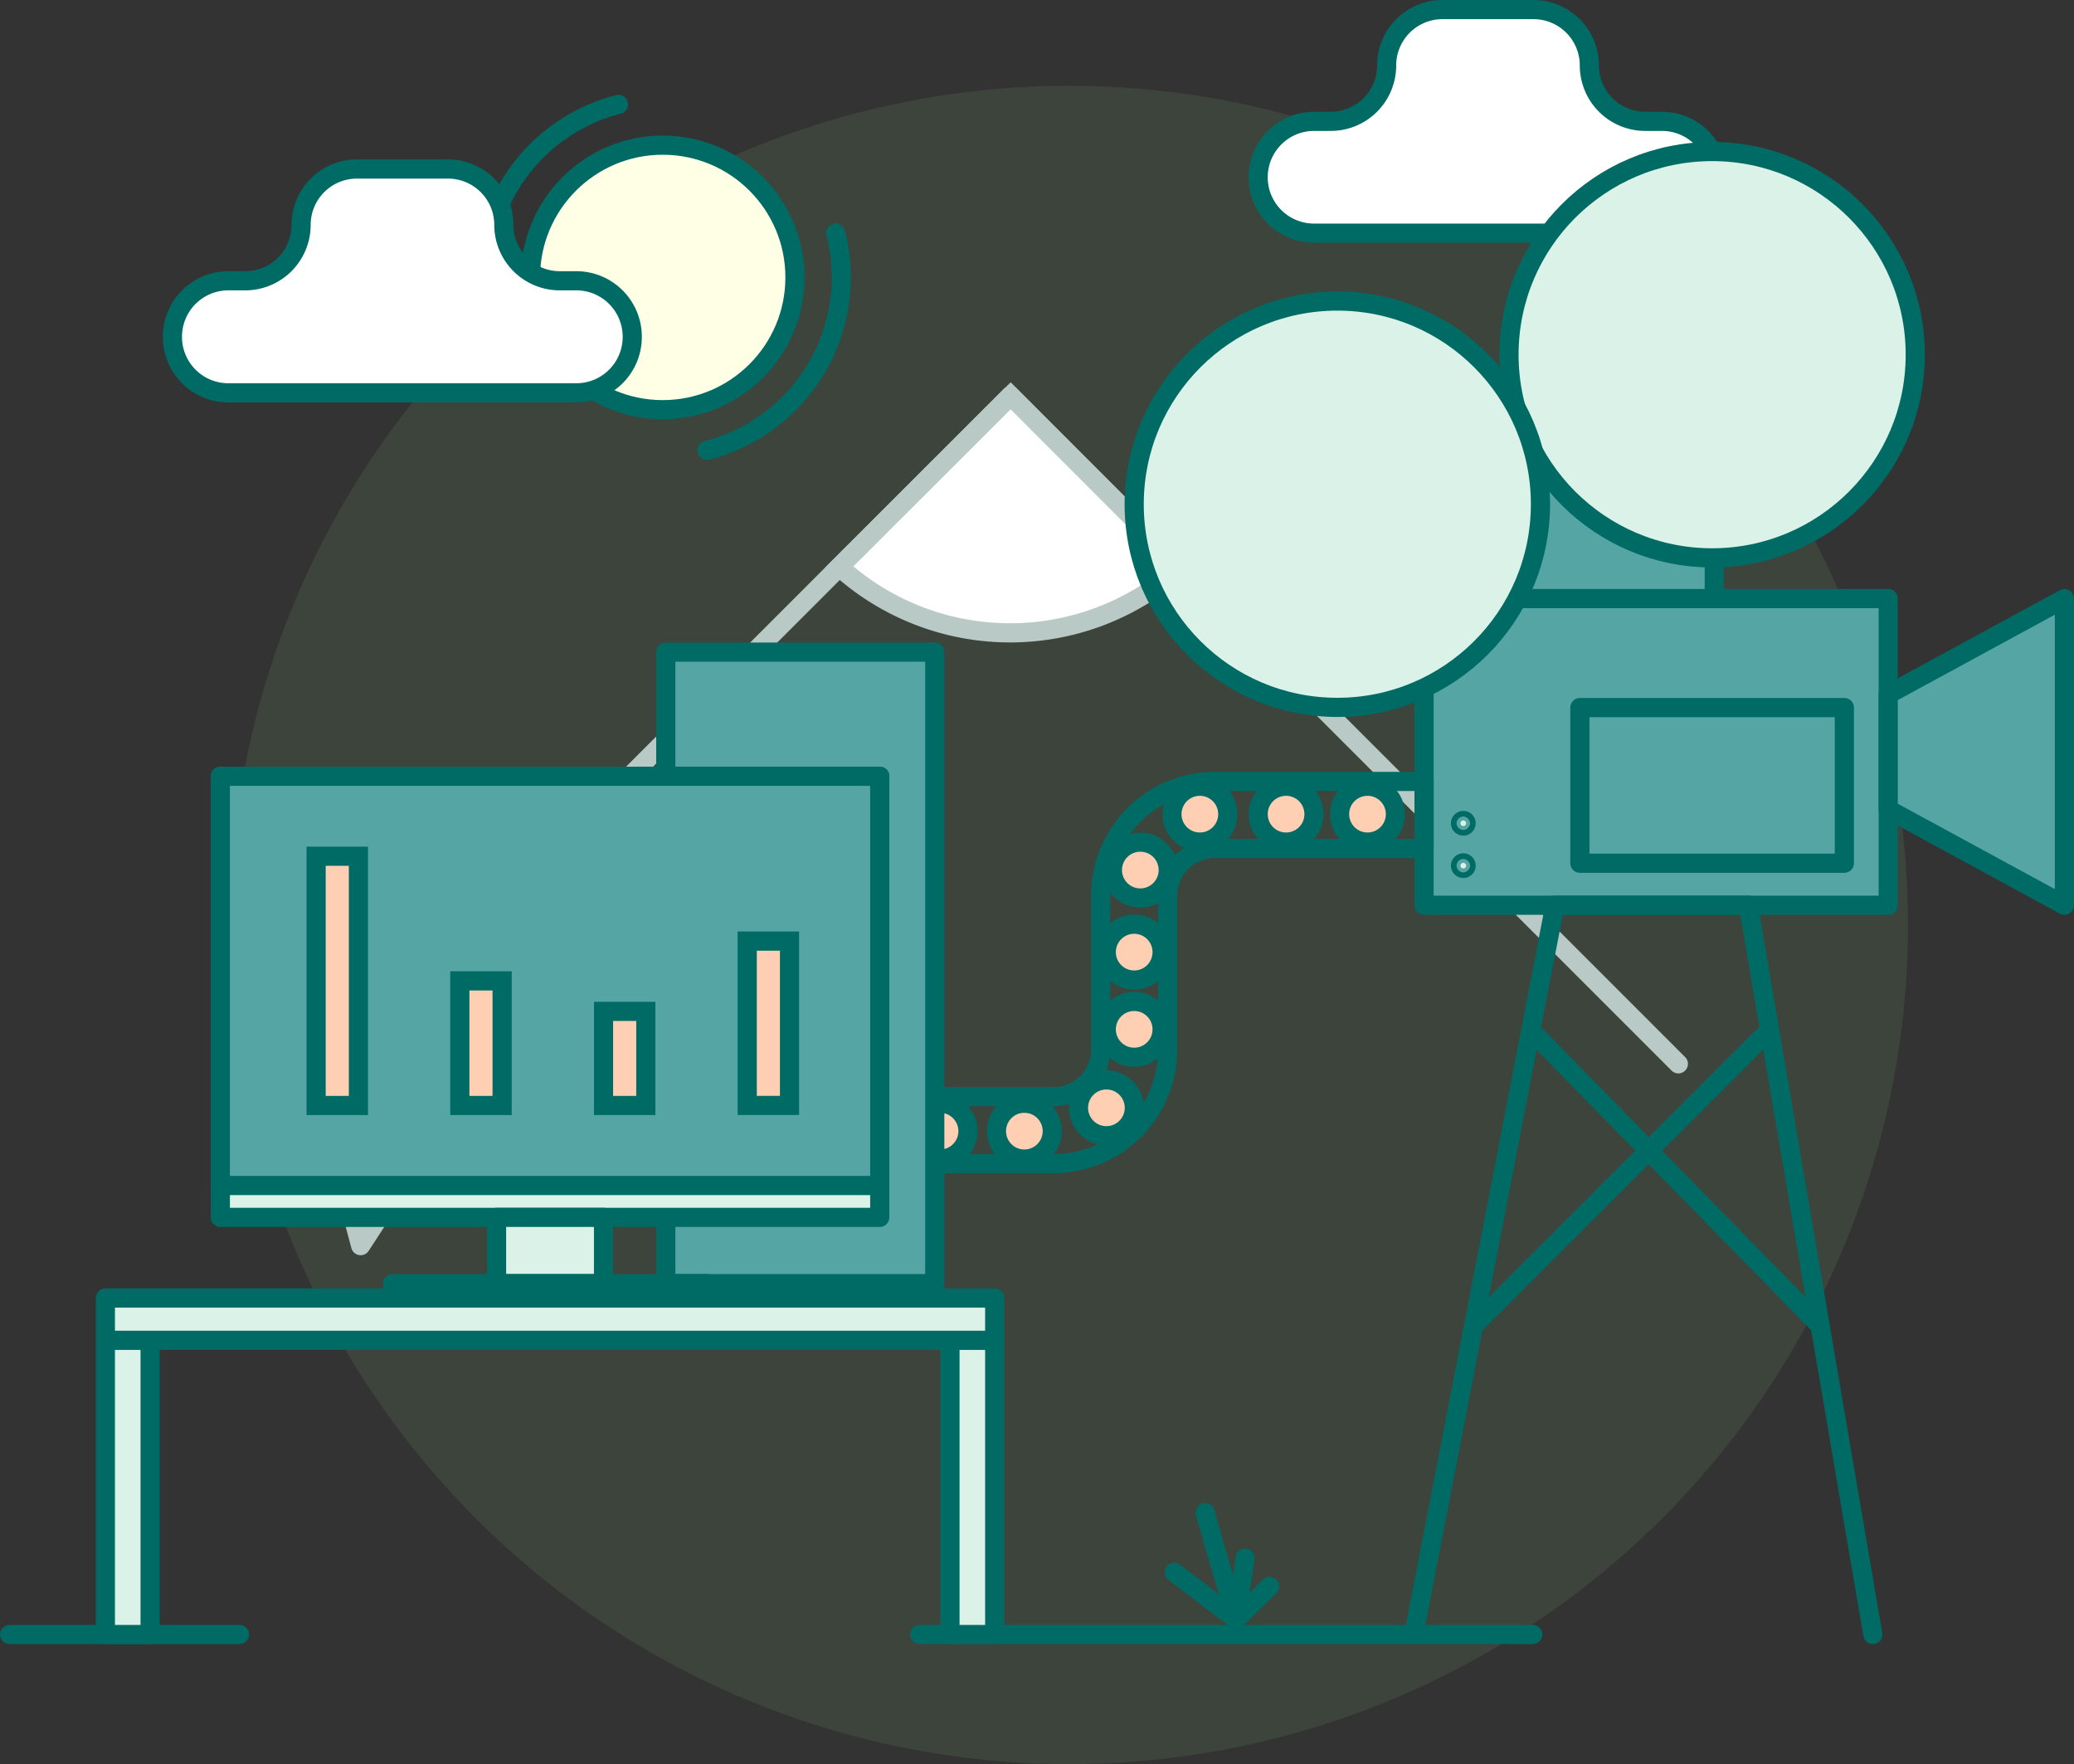 <svg xmlns="http://www.w3.org/2000/svg" viewBox="0 0 433 368.24" width="433" height="368.24"><rect x="0" y="0" width="433" height="368.24" fill="#333333" stroke="none"/><defs><style>.cls-1{fill:#9de287;opacity:.1}.cls-10,.cls-2,.cls-4{fill:none}.cls-2,.cls-3{stroke:#b8c9c6}.cls-10,.cls-2,.cls-3,.cls-4,.cls-5,.cls-6,.cls-7,.cls-8,.cls-9{stroke-linecap:round;stroke-width:4px}.cls-2,.cls-4,.cls-5,.cls-7,.cls-9{stroke-linejoin:round}.cls-3,.cls-6{fill:#fff}.cls-10,.cls-3,.cls-6,.cls-8{stroke-miterlimit:10}.cls-10,.cls-4,.cls-5,.cls-6,.cls-7,.cls-8,.cls-9{stroke:#006a64}.cls-5{fill:#56a5a5}.cls-7{fill:#daf2e7}.cls-8{fill:#ffcfb3}.cls-9{fill:#ffffe5}</style></defs><title>illustration_6</title><g id="Layer_2" data-name="Layer 2"><g id="obrazky_do_riesenia" data-name="obrazky do riesenia"><g id="_06" data-name="6"><circle class="cls-1" cx="223.17" cy="193.08" r="175.17"/><path class="cls-2" d="M108.82 184.75L210.95 82.62 350.4 222.07"/><path class="cls-3" d="M246.6 118.26a53 53 0 0 1-71.36.07L211 82.62z"/><path class="cls-2" d="M84.6 245.73l-9.31 14.29-2.5-9.39"/><path class="cls-4" d="M245.16 328.21l12.89 9.83 6.99-6.86"/><path class="cls-4" d="M251.61 315.73c.16.83 6.44 22.31 6.44 22.31l1.89-12.81M50 341.19H2M320 341.19H192"/><path class="cls-5" d="M307.31 84.95h50.59v64.01h-50.59z"/><path class="cls-5" d="M297.31 124.95h96.9v64.01h-96.9z"/><path class="cls-6" d="M331.82 13.67A11.66 11.66 0 0 0 320.16 2h-19a11.66 11.66 0 0 0-11.67 11.67 11.66 11.66 0 0 1-11.67 11.66h-3.49A11.67 11.67 0 0 0 262.67 37a11.66 11.66 0 0 0 11.66 11.67H347A11.66 11.66 0 0 0 358.65 37 11.67 11.67 0 0 0 347 25.33h-3.49a11.67 11.67 0 0 1-11.69-11.66z"/><path class="cls-5" d="M431 188.96l-36.79-20v-24.01l36.79-20v64.01z"/><circle class="cls-7" cx="357.45" cy="74.04" r="42.41"/><circle class="cls-7" cx="279.2" cy="105.25" r="42.41"/><path class="cls-4" d="M391 341.19l-21.11-123.6-4.89-28.63h-40.37l-17 87.83-12.47 64.4M307.63 276.79l61.75-61.75M319.58 215.04l60.47 61.75M220 242.91h-51.33v-14H220a9.81 9.81 0 0 0 9.79-9.79v-32.21a23.81 23.81 0 0 1 23.78-23.79h43.74v14h-43.74a9.8 9.8 0 0 0-9.78 9.79v32.21A23.82 23.82 0 0 1 220 242.91z"/><circle class="cls-8" cx="285.5" cy="169.95" r="5.83"/><circle class="cls-8" cx="250.5" cy="169.95" r="5.83"/><circle class="cls-8" cx="238.07" cy="181.62" r="5.83"/><circle class="cls-8" cx="236.79" cy="198.75" r="5.83"/><circle class="cls-8" cx="236.79" cy="214.87" r="5.83"/><circle class="cls-8" cx="230.99" cy="231.25" r="5.83"/><circle class="cls-8" cx="213.86" cy="236.12" r="5.83"/><circle class="cls-8" cx="196.26" cy="236.12" r="5.83"/><circle class="cls-8" cx="177.88" cy="236.12" r="5.83"/><path class="cls-5" d="M139 136.12h56.16v131.83H139z"/><circle class="cls-8" cx="268.5" cy="169.95" r="5.83"/><path class="cls-7" d="M46 162.04h137.67v92.08H46z"/><path class="cls-5" d="M46 162.04h137.67v85.42H46z"/><path class="cls-8" d="M66 178.73h8.83v52.03H66zM96 204.75h8.83v26.01H96zM126 211.12h8.83v19.64H126zM156 196.45h8.83v34.3H156z"/><path class="cls-7" d="M103.67 254.12H126v13.83h-22.33zM22 270.95h185.67v8.83H22zM22 279.79h9.34v61.41H22zM198.33 279.79h9.34v61.41h-9.34z"/><path class="cls-4" d="M81.92 267.95h65.83"/><circle class="cls-9" cx="138.36" cy="57.91" r="27.61"/><path class="cls-10" d="M102.24 67.14a37.28 37.28 0 0 1 26.88-45.35M174.48 48.67A37.29 37.29 0 0 1 147.6 94"/><path class="cls-6" d="M105.19 47a11.66 11.66 0 0 0-11.66-11.72h-19A11.66 11.66 0 0 0 62.86 47a11.66 11.66 0 0 1-11.67 11.61H47.7A11.67 11.67 0 0 0 36 70.28 11.66 11.66 0 0 0 47.7 82h72.65A11.67 11.67 0 0 0 132 70.28a11.68 11.68 0 0 0-11.67-11.67h-3.49A11.67 11.67 0 0 1 105.19 47z"/><path class="cls-5" transform="rotate(-90 357.45 163.95)" d="M341.21 136.34h32.49v55.22h-32.49z"/><circle class="cls-7" cx="305.5" cy="180.7" r=".59"/><circle class="cls-7" cx="305.5" cy="171.85" r=".59"/></g></g></g></svg>